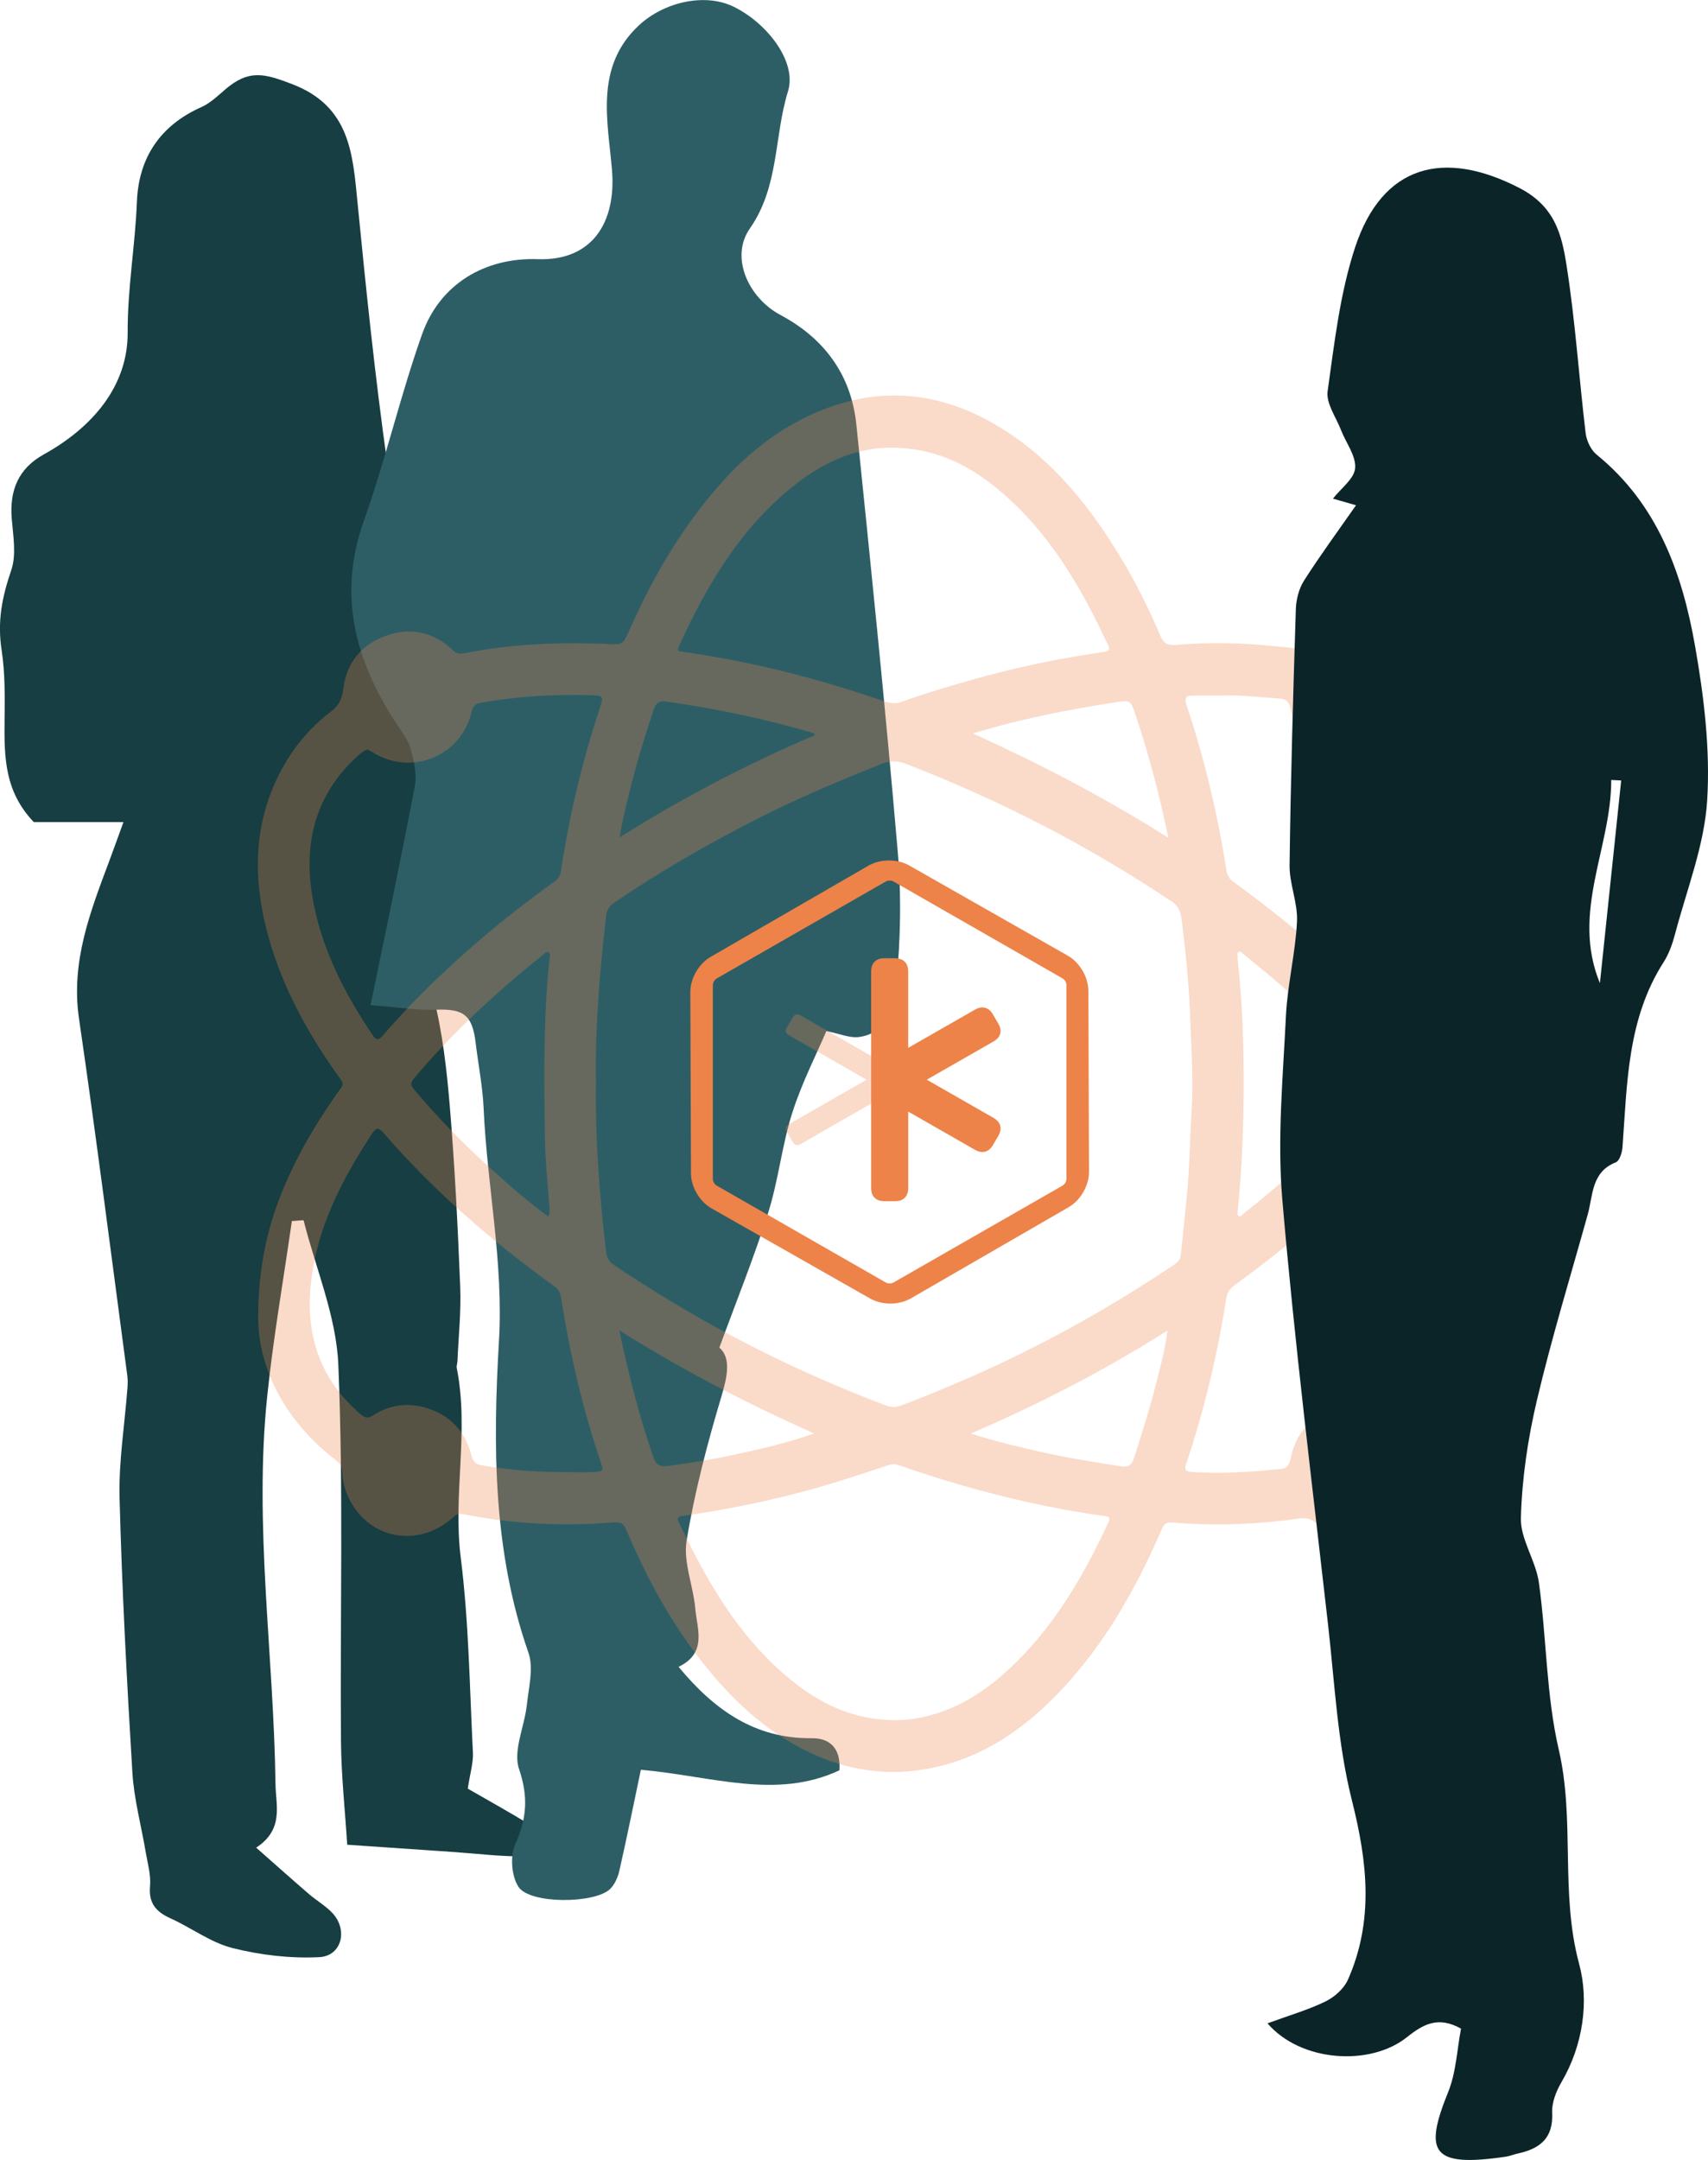 <svg xmlns="http://www.w3.org/2000/svg" width="348" height="440" viewBox="0 0 348 440" fill="none"><g clip-path="url(#clip0_2346_11777)"><path d="M95.323 364.369C99.48 366.765 104.013 369.28 108.427 371.986C109.701 372.767 110.647 374.093 111.744 375.17C110.2 376.214 108.67 378.119 107.106 378.151C102.252 378.243 97.392 377.613 92.531 377.278C85.378 376.779 78.225 376.3 70.743 375.787C70.303 368.748 69.528 361.729 69.475 354.703C69.278 329.153 69.988 303.57 68.937 278.053C68.53 268.145 64.326 258.394 61.849 248.57C61.055 248.63 60.26 248.689 59.465 248.741C57.77 260.6 55.695 272.426 54.453 284.337C51.694 310.741 55.787 337.046 56.128 363.416C56.187 367.79 57.908 372.629 52.194 376.385C56.01 379.747 59.439 382.813 62.92 385.814C64.444 387.128 66.237 388.165 67.63 389.597C70.966 393.024 69.686 398.461 65.035 398.691C59.169 398.98 53.074 398.271 47.372 396.833C42.932 395.716 38.998 392.709 34.728 390.779C31.772 389.439 30.248 387.686 30.57 384.199C30.774 381.966 30.084 379.635 29.703 377.37C28.79 371.92 27.299 366.516 26.971 361.039C25.841 342.45 24.855 323.841 24.363 305.225C24.166 297.785 25.394 290.313 25.959 282.853C26.018 282.039 26.064 281.205 25.959 280.398C22.714 256.082 19.64 231.741 16.093 207.471C14.398 195.855 18.431 185.645 22.314 175.257C23.24 172.775 24.133 170.279 25.151 167.469H6.884C0.92 161.198 0.841 154.29 0.933 146.562C0.992 142.024 1.031 136.988 0.348 132.582C-0.591 126.528 0.427 121.623 2.293 116.153C3.37 113.001 2.674 109.153 2.391 105.647C1.931 99.888 3.725 95.449 8.927 92.566C18.76 87.116 26.064 78.718 26.012 67.752C25.972 58.71 27.549 49.977 27.897 41.079C28.245 32.142 32.639 25.543 41.053 21.807C42.827 21.019 44.331 19.555 45.842 18.261C50.663 14.124 53.757 14.919 59.531 17.138C71.361 21.682 71.873 31.355 72.865 41.48C74.586 59.019 76.399 76.564 78.849 94.004C80.044 102.528 82.875 110.821 84.714 119.265C85.345 122.154 85.949 125.372 85.312 128.15C83.624 135.478 85.575 141.643 89.463 147.731C90.6 149.51 90.416 152.163 90.698 154.435C90.909 156.09 90.521 157.902 91.04 159.425C92.492 163.647 91.237 165.591 86.816 166.471C85.483 166.74 83.703 169.413 83.716 170.969C83.788 181.876 85.647 192.526 88.334 203.131C90.173 210.38 91.027 217.945 91.651 225.424C92.669 237.637 93.273 249.884 93.766 262.13C93.969 267.147 93.424 272.19 93.207 277.226C93.188 277.732 92.971 278.257 93.07 278.723C95.618 291.508 92.249 304.372 93.871 317.261C95.526 330.407 95.684 343.75 96.354 357.014C96.459 359.069 95.789 361.164 95.309 364.369H95.323Z" fill="#173E42"></path><path d="M138.241 339.534C145.617 348.438 153.88 354.21 165.395 354.092C168.995 354.053 171.346 356.049 171.031 360.626C158.143 366.667 145.092 361.814 130.575 360.514C129.143 367.323 127.757 374.192 126.207 381.027C125.899 382.393 125.248 383.93 124.25 384.856C121.084 387.804 108.039 387.902 105.668 384.409C104.209 382.262 103.901 378.099 104.984 375.696C107.336 370.456 107.671 366.017 105.753 360.363C104.485 356.627 106.87 351.722 107.342 347.309C107.723 343.75 108.761 339.777 107.658 336.632C100.426 315.935 100.413 294.43 101.661 273.188C102.607 257.087 99.243 241.617 98.541 225.818C98.344 221.34 97.444 216.894 96.912 212.429C96.235 206.743 94.442 205.488 88.924 205.685C84.839 205.83 80.72 205.147 75.505 204.753C78.724 189.026 81.784 174.6 84.517 160.115C84.977 157.685 84.333 154.901 83.624 152.452C83.072 150.534 81.679 148.834 80.563 147.107C72.332 134.381 68.772 121.143 74.145 106.073C78.592 93.584 81.561 80.57 86.001 68.074C89.653 57.797 98.856 52.419 109.589 52.794C120.578 53.175 125.577 45.42 124.69 34.638C123.882 24.821 121.084 13.684 130.116 5.22C135.318 0.348 143.614 -1.451 149.388 1.326C156.265 4.636 162.426 12.575 160.554 18.596C157.69 27.815 158.787 37.941 152.783 46.543C148.678 52.419 152.501 60.693 159.017 64.167C167.937 68.921 173.441 76.361 174.479 86.486C177.448 115.378 180.411 144.27 182.887 173.208C183.669 182.302 183.524 191.594 182.565 200.662C182.132 204.766 181.028 210.426 175.038 211.247C173.126 211.51 171.044 210.564 168.371 210.039C166.4 214.675 163.385 220.539 161.408 226.737C159.313 233.317 158.623 240.343 156.547 246.929C153.71 255.944 150.15 264.737 146.57 274.521C148.908 276.583 148.284 280.128 146.997 284.436C144.106 294.089 141.532 303.912 139.896 313.834C139.174 318.213 141.249 323 141.656 327.643C142.024 331.852 144.152 336.698 138.254 339.554L138.241 339.534Z" fill="#2D5E66"></path><g opacity="0.3"><path d="M52.595 268.506C52.608 254.986 55.827 245.432 60.451 236.258C62.776 231.642 65.528 227.276 68.477 223.027C70.303 220.401 70.277 221.162 68.418 218.503C62.52 210.078 57.613 201.141 54.802 191.206C51.596 179.866 51.393 168.638 56.838 157.797C59.4 152.701 62.927 148.367 67.459 144.933C69.088 143.699 69.712 142.28 69.942 140.376C70.612 134.873 73.745 131.19 78.895 129.423C83.887 127.71 88.433 128.832 92.282 132.457C92.965 133.101 93.569 133.291 94.495 133.107C103.304 131.328 112.211 130.842 121.17 131.098C121.893 131.118 122.615 131.104 123.338 131.157C126.858 131.4 126.885 131.413 128.284 128.261C131.844 120.217 136.048 112.528 141.263 105.43C147.273 97.255 154.223 90.045 163.406 85.376C177.64 78.14 191.486 79.177 204.807 87.727C214.857 94.168 222.069 103.269 228.191 113.329C231.344 118.51 234.05 123.921 236.408 129.496C237.052 131.026 237.84 131.512 239.528 131.374C246.011 130.829 252.508 130.921 258.984 131.571C261.139 131.787 263.3 131.886 265.428 132.352C266.229 132.529 266.893 132.28 267.569 131.754C275.484 125.667 286.079 129.062 288.904 138.59C289.219 139.654 289.83 140.238 290.743 140.77C301.496 147.087 308.635 156.083 310.928 168.526C312.334 176.143 311.552 183.662 309.417 191.069C306.435 201.384 301.351 210.643 295.137 219.317C294.296 220.493 294.375 221.221 295.177 222.338C301.968 231.852 307.486 242.011 310.186 253.495C312.616 263.857 312.255 273.995 307.414 283.687C303.729 291.068 298.008 296.538 290.979 300.694C289.856 301.357 289.186 302.126 288.792 303.4C286.027 312.396 275.346 315.804 267.904 310.078C266.925 309.323 266.045 309.165 264.85 309.329C256.58 310.485 248.271 310.859 239.935 310.229C237.361 310.032 237.367 310.005 236.336 312.356C231.291 323.867 225.15 334.702 216.519 343.954C209.983 350.96 202.508 356.627 193.154 359.332C182.868 362.307 172.943 361.171 163.445 356.252C154.144 351.433 147.083 344.131 140.974 335.811C135.693 328.615 131.529 320.781 128.014 312.586C126.911 310.012 126.832 309.986 124.041 310.196C114.076 310.951 104.184 310.393 94.377 308.456C93.576 308.298 93.05 308.443 92.446 308.988C84.748 316.014 73.621 313.184 70.343 303.36C69.982 302.27 69.758 301.082 69.732 299.939C69.706 298.744 69.193 298.028 68.293 297.339C57.836 289.269 52.68 278.572 52.601 268.493L52.595 268.506ZM121.426 220.296C121.269 232.325 122.155 243.711 123.495 255.071C123.633 256.26 124.159 257.087 125.177 257.763C129.19 260.456 133.276 263.03 137.414 265.518C151.162 273.766 165.56 280.66 180.556 286.327C181.62 286.728 182.559 286.695 183.61 286.307C188.136 284.626 192.59 282.762 197.023 280.838C211.783 274.422 225.787 266.641 239.147 257.678C239.87 257.192 240.474 256.673 240.573 255.747C241.045 251.112 241.564 246.482 241.972 241.846C242.431 236.593 242.471 231.314 242.793 226.061C243.167 219.941 242.734 213.854 242.523 207.767C242.28 200.846 241.604 193.932 240.71 187.05C240.513 185.527 240.014 184.502 238.747 183.655C221.741 172.276 203.671 162.958 184.576 155.604C182.77 154.908 181.219 154.96 179.472 155.663C171.13 159.025 162.828 162.465 154.801 166.543C144.541 171.75 134.576 177.45 125.065 183.931C124.086 184.594 123.64 185.415 123.508 186.512C122.188 197.924 121.223 209.363 121.426 220.296ZM181.568 91.194C174.612 91.174 168.168 93.978 162.414 98.41C151.142 107.104 144.147 118.957 138.32 131.63C137.953 132.431 138.15 132.68 139.01 132.779C140.771 132.982 142.524 133.284 144.272 133.58C156.509 135.622 168.45 138.813 180.162 142.865C181.357 143.278 182.454 143.443 183.702 142.983C188.55 141.197 193.509 139.765 198.475 138.367C207.132 135.918 215.927 134.099 224.834 132.825C226.056 132.647 226.233 132.293 225.708 131.262C225.018 129.929 224.421 128.557 223.751 127.217C218.502 116.639 212.19 106.835 202.882 99.297C196.82 94.385 190.048 91.187 181.561 91.194H181.568ZM182.599 350.408C183.295 350.362 184.635 350.376 185.949 350.179C193.351 349.089 199.526 345.49 204.978 340.565C214.344 332.101 220.571 321.464 225.82 310.163C226.391 308.935 225.741 308.915 224.854 308.797C219.796 308.108 214.778 307.188 209.792 306.085C200.794 304.096 191.946 301.548 183.243 298.501C182.533 298.252 181.876 298.186 181.141 298.429C177.666 299.578 174.185 300.727 170.69 301.811C160.391 305.002 149.881 307.274 139.207 308.791C138.084 308.948 137.861 309.277 138.36 310.248C139.214 311.929 140.015 313.643 140.869 315.324C145.966 325.344 152.022 334.662 160.785 341.918C166.913 346.987 173.764 350.421 182.599 350.421V350.408ZM115.981 299.893C117.59 299.893 119.206 299.972 120.809 299.873C123.062 299.729 123.036 299.683 122.313 297.556C118.635 286.708 116.086 275.584 114.299 264.284C114.148 263.332 113.774 262.622 113.005 262.071C100.223 252.852 88.354 242.615 78.035 230.664C77.049 229.528 76.517 229.836 75.828 230.887C69.528 240.487 64.32 250.553 63.269 262.222C62.336 272.551 65.508 281.35 73.575 288.179C74.461 288.927 75.079 288.934 76.031 288.317C79.401 286.137 83.132 285.677 86.895 286.82C91.71 288.277 94.817 291.6 96.052 296.512C96.374 297.785 96.965 298.284 98.252 298.514C104.118 299.565 110.036 299.9 115.974 299.887L115.981 299.893ZM74.967 152.714C74.396 152.714 73.64 153.24 72.162 154.658C64.182 162.328 61.889 171.836 63.604 182.414C65.305 192.914 70.067 202.179 75.959 210.912C76.649 211.93 77.122 211.943 77.936 211.011C80.097 208.548 82.291 206.112 84.577 203.775C93.293 194.864 102.818 186.892 112.927 179.604C113.636 179.091 114.122 178.527 114.26 177.607C115.987 166.228 118.621 155.065 122.247 144.139C122.996 141.867 122.924 141.689 120.539 141.617C112.979 141.387 105.458 141.847 97.996 143.147C96.807 143.357 96.354 143.843 96.085 144.999C94.029 153.949 83.992 158.138 76.136 153.378C75.716 153.121 75.276 152.885 74.967 152.708V152.714ZM301.055 265.242C301.069 261.834 300.563 258.492 299.748 255.196C297.528 246.233 293.219 238.255 288.181 230.611C287.301 229.272 286.743 229.994 286.073 230.769C275.891 242.549 264.147 252.602 251.601 261.756C250.629 262.465 250.051 263.24 249.86 264.415C248.061 275.887 245.381 287.154 241.689 298.173C241.321 299.283 241.407 299.742 242.727 299.841C248.79 300.294 254.813 299.854 260.836 299.256C262.17 299.125 262.676 298.514 262.938 297.214C264.016 291.83 267.267 288.198 272.515 286.76C277.258 285.46 281.685 286.458 285.258 290.037C286.211 290.989 286.887 290.989 287.932 290.247C296.582 284.14 301.055 275.867 301.042 265.236L301.055 265.242ZM248.225 141.683C246.504 141.683 244.783 141.696 243.062 141.683C241.472 141.663 241.308 142.32 241.781 143.745C245.433 154.658 248.074 165.827 249.86 177.2C250.025 178.238 250.438 179.019 251.332 179.669C264.035 188.902 275.898 199.073 286.184 210.998C286.946 211.877 287.472 212.061 288.188 210.971C294.395 201.516 299.617 191.633 300.826 180.155C302.113 167.87 297.771 158.086 287.459 151.079C286.71 150.567 286.263 150.652 285.619 151.283C281.705 155.091 277.067 156.398 271.845 154.684C266.827 153.036 263.858 149.405 262.912 144.237C262.636 142.727 261.763 142.372 260.521 142.287C256.422 142.011 252.343 141.499 248.225 141.696V141.683ZM111.738 247.868C112.132 246.883 111.935 246.115 111.889 245.359C111.606 241.045 111.12 236.738 111.048 232.417C110.838 220.105 110.674 207.787 111.941 195.501C111.994 194.995 112.296 194.273 111.718 193.984C111.252 193.748 110.851 194.352 110.477 194.647C100.998 202.205 92.144 210.42 84.321 219.711C83.578 220.591 83.67 221.11 84.367 221.937C89.201 227.683 94.423 233.034 99.993 238.064C103.737 241.439 107.527 244.768 111.751 247.861L111.738 247.868ZM252.166 246.686C252.199 247.008 251.989 247.507 252.383 247.704C252.889 247.953 253.151 247.395 253.48 247.145C262.82 239.765 271.51 231.701 279.255 222.646C280.851 220.781 280.818 220.795 279.255 218.963C273.566 212.337 267.379 206.217 260.777 200.511C258.34 198.41 255.831 196.394 253.342 194.352C253.066 194.122 252.797 193.656 252.363 193.912C251.982 194.142 252.173 194.621 252.159 194.989C252.146 195.212 252.166 195.435 252.192 195.652C253.118 203.985 253.394 212.357 253.388 220.722C253.388 229.37 253.072 238.018 252.159 246.679L252.166 246.686ZM237.873 271.054C224.966 279.189 211.829 286.005 197.772 292.027C202.725 293.589 207.237 294.673 211.776 295.704C217.241 296.945 222.765 297.831 228.303 298.685C229.82 298.915 230.588 298.547 231.074 296.997C232.625 292.027 234.247 287.069 235.508 282.013C236.375 278.539 237.367 275.079 237.879 271.054H237.873ZM238.044 170.66C236.204 161.704 233.971 153.364 231.206 145.163C230.385 142.727 230.148 142.622 227.606 143.009C220.256 144.126 212.952 145.511 205.74 147.31C203.217 147.941 200.728 148.702 198.219 149.398C211.947 155.656 225.123 162.485 238.044 170.66ZM126.228 170.601C139.089 162.505 152.279 155.61 166.059 149.753C165.869 149.497 165.823 149.352 165.737 149.333C155.872 146.43 145.835 144.323 135.647 142.904C134.301 142.714 133.631 143.219 133.21 144.5C131.798 148.768 130.419 153.043 129.269 157.39C128.139 161.664 127.029 165.946 126.228 170.601ZM165.882 292.007C152.246 285.94 139.05 279.104 126.188 271.014C128.041 279.971 130.241 288.435 133.079 296.741C133.69 298.534 134.59 298.862 136.271 298.626C140.777 297.989 145.277 297.28 149.723 296.315C155.136 295.139 160.548 293.918 165.889 292.007H165.882Z" fill="#ED8349"></path></g><path opacity="0.3" d="M162.393 206.618C162.321 206.618 162.262 206.618 162.203 206.644C161.947 206.716 161.697 206.946 161.467 207.347L160.37 209.231C160.14 209.632 160.055 209.953 160.127 210.209C160.2 210.466 160.429 210.702 160.83 210.932L176.562 219.947L160.83 228.963C160.429 229.193 160.2 229.436 160.127 229.685C160.055 229.935 160.127 230.263 160.37 230.664L161.467 232.548C161.697 232.949 161.94 233.179 162.203 233.251C162.262 233.264 162.321 233.277 162.393 233.277C162.623 233.277 162.879 233.192 163.188 233.015L178.92 223.999V215.916L163.188 206.9C162.886 206.716 162.623 206.637 162.393 206.637" fill="#ED8349"></path><path d="M203.789 229.318C203.618 228.687 203.158 228.149 202.423 227.722L188.826 219.941L202.423 212.16C203.158 211.739 203.618 211.194 203.789 210.577C203.96 209.947 203.835 209.251 203.401 208.529L202.304 206.644C201.884 205.909 201.339 205.462 200.702 205.291C200.065 205.121 199.375 205.252 198.639 205.679L185.042 213.46V197.878C185.042 197.031 184.799 196.368 184.34 195.908C183.867 195.448 183.203 195.205 182.362 195.205H180.175C179.328 195.205 178.651 195.448 178.198 195.908C177.725 196.368 177.495 197.031 177.495 197.878V242.024C177.495 242.871 177.738 243.534 178.198 243.994C178.658 244.453 179.334 244.696 180.175 244.696H182.362C183.21 244.696 183.886 244.466 184.34 243.994C184.812 243.534 185.049 242.871 185.049 242.024V226.442L198.646 234.223C199.381 234.643 200.084 234.768 200.708 234.61C201.345 234.439 201.877 233.98 202.311 233.258L203.408 231.373C203.828 230.638 203.966 229.948 203.795 229.324" fill="#ED8349"></path><path d="M217.287 240.1C217.287 240.704 216.959 241.249 216.44 241.551L182.106 261.224C181.587 261.526 180.937 261.526 180.418 261.224L146.085 241.551C145.566 241.249 145.237 240.697 145.237 240.1V200.741C145.237 200.137 145.566 199.585 146.085 199.29L180.418 179.604C180.937 179.302 181.587 179.302 182.106 179.604L216.44 199.277C216.959 199.579 217.287 200.13 217.287 200.728V240.087V240.1ZM221.741 201.805C221.741 199.04 219.967 196.033 217.55 194.673L185.266 176.314C182.848 174.935 179.347 174.948 176.95 176.34L144.791 194.923C142.373 196.309 140.652 199.329 140.652 202.093L140.784 239.023C140.784 241.787 142.557 244.795 144.974 246.154L177.272 264.513C178.441 265.177 179.919 265.551 181.403 265.551H181.43C182.94 265.551 184.412 265.164 185.594 264.487L217.754 245.904C220.158 244.519 221.892 241.498 221.885 238.734L221.754 201.805H221.741Z" fill="#ED8349"></path><path d="M258.248 412.172C262.708 410.537 266.544 409.433 270.071 407.713C271.897 406.82 273.822 405.113 274.63 403.3C279.95 391.277 278.617 379.32 275.451 366.772C272.528 355.169 271.943 342.955 270.59 330.985C267.326 302.106 263.733 273.253 261.263 244.309C260.212 231.97 261.401 219.416 262.005 206.979C262.321 200.537 263.943 194.161 264.258 187.726C264.442 183.931 262.695 180.063 262.747 176.242C262.971 158.86 263.47 141.486 264.022 124.111C264.087 122.135 264.646 119.915 265.697 118.267C268.994 113.099 272.633 108.155 276.285 102.928C274.15 102.317 272.489 101.838 271.582 101.575C273.211 99.487 275.93 97.53 276.108 95.364C276.311 92.868 274.229 90.209 273.218 87.589C272.2 84.969 270.157 82.152 270.498 79.696C271.891 69.82 273.014 59.715 276.121 50.318C281.639 33.659 294.053 30.291 309.561 38.288C316.852 42.044 318.199 47.843 319.178 54.054C320.958 65.362 321.706 76.827 323.066 88.206C323.25 89.769 324.13 91.653 325.313 92.619C337.681 102.665 342.719 116.639 345.34 131.465C347.173 141.86 348.486 152.629 347.829 163.089C347.251 172.269 343.652 181.265 341.274 190.313C340.755 192.277 340.046 194.299 338.962 195.993C331.553 207.55 331.533 220.696 330.581 233.665C330.502 234.761 329.983 236.475 329.227 236.77C324.216 238.747 324.597 243.449 323.493 247.408C319.986 260.015 316.136 272.551 313.135 285.276C311.289 293.103 310.093 301.22 309.877 309.237C309.758 313.571 312.918 317.892 313.542 322.37C315.118 333.684 315.026 345.332 317.588 356.39C320.945 370.83 317.831 385.591 321.746 400.07C323.782 407.608 322.593 416.551 318.153 424.142C317.069 425.994 316.143 428.332 316.248 430.393C316.511 435.646 313.667 437.748 309.18 438.706C308.379 438.877 307.617 439.219 306.809 439.337C291.708 441.55 290.053 438.536 295.051 426.191C296.694 422.146 296.864 417.504 297.679 413.255C292.995 410.622 289.935 412.382 286.65 415.002C279.123 420.997 265 420.038 258.248 412.172ZM330.311 158.992C329.635 158.959 328.958 158.919 328.282 158.887C328.308 172.748 320.038 185.842 325.976 200.275C327.421 186.518 328.866 172.755 330.311 158.998V158.992Z" fill="#0B2428"></path></g><defs><clipPath id="clip0_2346_11777"><rect width="348" height="440" fill="white"></rect></clipPath></defs></svg>